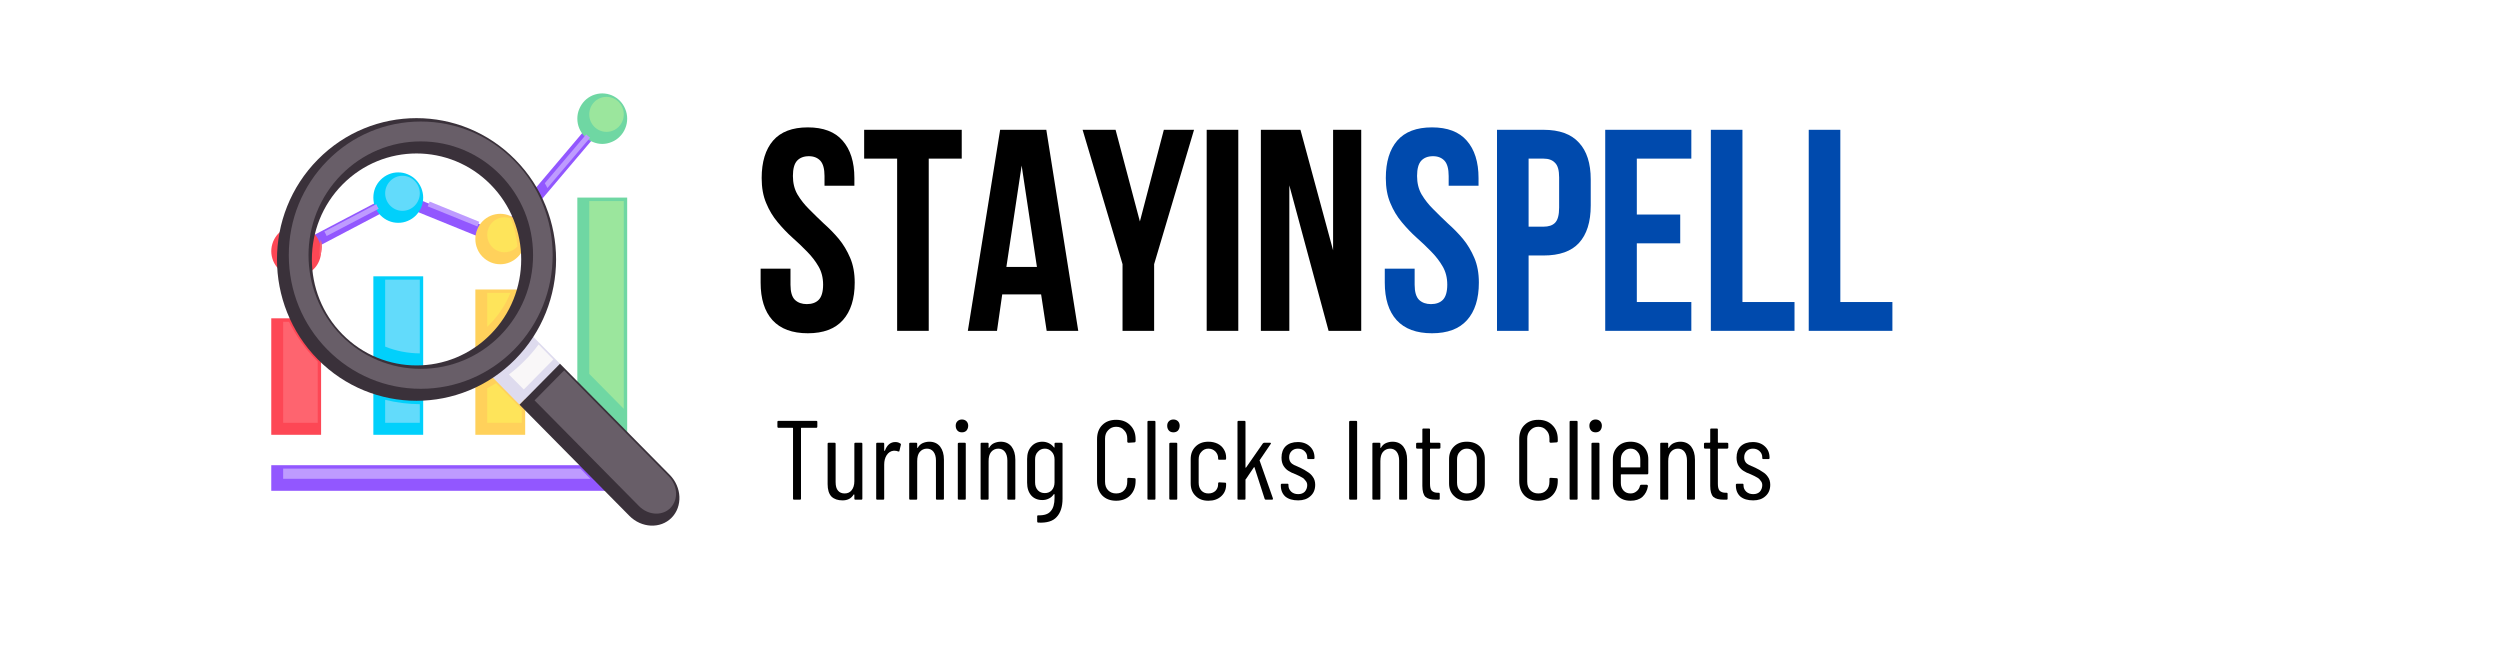 <?xml version="1.0" encoding="UTF-8"?> <svg xmlns="http://www.w3.org/2000/svg" xmlns:xlink="http://www.w3.org/1999/xlink" width="150" zoomAndPan="magnify" viewBox="0 0 112.5 30" height="40" preserveAspectRatio="xMidYMid meet" version="1.2"><defs><clipPath id="f780cace1a"><path d="M 25 4.203 L 29 4.203 L 29 7 L 25 7 Z M 25 4.203 "></path></clipPath><clipPath id="6ae62b2f0f"><path d="M 23 16 L 30.723 16 L 30.723 23.801 L 23 23.801 Z M 23 16 "></path></clipPath><clipPath id="d7c210a3f6"><path d="M 26 4.203 L 29 4.203 L 29 6 L 26 6 Z M 26 4.203 "></path></clipPath><clipPath id="7bdc01ff4f"><path d="M 24 16 L 30.723 16 L 30.723 23.801 L 24 23.801 Z M 24 16 "></path></clipPath></defs><g id="fdfe8d4b3d"><g style="fill:#000000;fill-opacity:1;"><g transform="translate(33.931, 14.888)"><path style="stroke:none" d="M 0.344 -6.875 C 0.344 -7.602 0.516 -8.164 0.859 -8.562 C 1.203 -8.957 1.723 -9.156 2.422 -9.156 C 3.117 -9.156 3.641 -8.957 3.984 -8.562 C 4.336 -8.164 4.516 -7.602 4.516 -6.875 L 4.516 -6.531 L 3.172 -6.531 L 3.172 -6.969 C 3.172 -7.289 3.109 -7.52 2.984 -7.656 C 2.859 -7.789 2.688 -7.859 2.469 -7.859 C 2.238 -7.859 2.062 -7.789 1.938 -7.656 C 1.812 -7.52 1.75 -7.289 1.75 -6.969 C 1.75 -6.656 1.816 -6.379 1.953 -6.141 C 2.098 -5.898 2.273 -5.676 2.484 -5.469 C 2.691 -5.258 2.91 -5.047 3.141 -4.828 C 3.379 -4.617 3.602 -4.391 3.812 -4.141 C 4.02 -3.891 4.191 -3.602 4.328 -3.281 C 4.461 -2.969 4.531 -2.598 4.531 -2.172 C 4.531 -1.441 4.352 -0.879 4 -0.484 C 3.645 -0.086 3.117 0.109 2.422 0.109 C 1.723 0.109 1.191 -0.086 0.828 -0.484 C 0.473 -0.879 0.297 -1.441 0.297 -2.172 L 0.297 -2.797 L 1.641 -2.797 L 1.641 -2.078 C 1.641 -1.754 1.707 -1.523 1.844 -1.391 C 1.977 -1.266 2.156 -1.203 2.375 -1.203 C 2.602 -1.203 2.781 -1.266 2.906 -1.391 C 3.039 -1.523 3.109 -1.754 3.109 -2.078 C 3.109 -2.391 3.039 -2.66 2.906 -2.891 C 2.77 -3.129 2.598 -3.352 2.391 -3.562 C 2.18 -3.781 1.957 -3.992 1.719 -4.203 C 1.488 -4.41 1.27 -4.641 1.062 -4.891 C 0.852 -5.141 0.68 -5.426 0.547 -5.75 C 0.41 -6.07 0.344 -6.445 0.344 -6.875 Z M 0.344 -6.875 "></path></g></g><g style="fill:#000000;fill-opacity:1;"><g transform="translate(38.762, 14.888)"><path style="stroke:none" d="M 0.125 -9.047 L 4.516 -9.047 L 4.516 -7.75 L 3.031 -7.75 L 3.031 0 L 1.609 0 L 1.609 -7.75 L 0.125 -7.75 Z M 0.125 -9.047 "></path></g></g><g style="fill:#000000;fill-opacity:1;"><g transform="translate(43.412, 14.888)"><path style="stroke:none" d="M 5.109 0 L 3.688 0 L 3.438 -1.641 L 1.688 -1.641 L 1.453 0 L 0.141 0 L 1.594 -9.047 L 3.672 -9.047 Z M 1.875 -2.875 L 3.25 -2.875 L 2.562 -7.438 Z M 1.875 -2.875 "></path></g></g><g style="fill:#000000;fill-opacity:1;"><g transform="translate(48.67, 14.888)"><path style="stroke:none" d="M 1.844 -3 L 0.047 -9.047 L 1.531 -9.047 L 2.625 -4.922 L 3.703 -9.047 L 5.062 -9.047 L 3.266 -3 L 3.266 0 L 1.844 0 Z M 1.844 -3 "></path></g></g><g style="fill:#000000;fill-opacity:1;"><g transform="translate(53.785, 14.888)"><path style="stroke:none" d="M 0.516 -9.047 L 1.938 -9.047 L 1.938 0 L 0.516 0 Z M 0.516 -9.047 "></path></g></g><g style="fill:#000000;fill-opacity:1;"><g transform="translate(56.239, 14.888)"><path style="stroke:none" d="M 1.781 -6.547 L 1.781 0 L 0.5 0 L 0.5 -9.047 L 2.281 -9.047 L 3.75 -3.625 L 3.75 -9.047 L 5.016 -9.047 L 5.016 0 L 3.547 0 Z M 1.781 -6.547 "></path></g></g><path style=" stroke:none;fill-rule:nonzero;fill:#9257ff;fill-opacity:1;" d="M 13.328 11.574 C 13.234 11.574 13.141 11.52 13.094 11.426 C 13.023 11.297 13.074 11.133 13.207 11.062 L 17.797 8.652 C 17.867 8.617 17.949 8.613 18.02 8.641 L 22.434 10.434 L 26.898 5.164 C 26.996 5.051 27.164 5.039 27.277 5.133 C 27.387 5.23 27.402 5.402 27.305 5.516 L 22.715 10.934 C 22.641 11.02 22.52 11.051 22.414 11.008 L 17.934 9.188 L 13.453 11.543 C 13.414 11.562 13.371 11.574 13.328 11.574 Z M 13.328 11.574 "></path><path style=" stroke:none;fill-rule:nonzero;fill:#fd4755;fill-opacity:1;" d="M 12.207 14.324 L 14.449 14.324 L 14.449 19.566 L 12.207 19.566 Z M 12.207 14.324 "></path><path style=" stroke:none;fill-rule:nonzero;fill:#01d0fb;fill-opacity:1;" d="M 16.801 12.434 L 19.043 12.434 L 19.043 19.566 L 16.801 19.566 Z M 16.801 12.434 "></path><path style=" stroke:none;fill-rule:nonzero;fill:#ffd15b;fill-opacity:1;" d="M 21.391 13.027 L 23.633 13.027 L 23.633 19.566 L 21.391 19.566 Z M 21.391 13.027 "></path><path style=" stroke:none;fill-rule:nonzero;fill:#6fd7a3;fill-opacity:1;" d="M 25.98 8.891 L 28.223 8.891 L 28.223 19.566 L 25.98 19.566 Z M 25.98 8.891 "></path><path style=" stroke:none;fill-rule:nonzero;fill:#9257ff;fill-opacity:1;" d="M 12.207 20.934 L 28.223 20.934 L 28.223 22.086 L 12.207 22.086 Z M 12.207 20.934 "></path><path style=" stroke:none;fill-rule:nonzero;fill:#fd4755;fill-opacity:1;" d="M 14.449 11.305 C 14.449 11.453 14.422 11.598 14.363 11.738 C 14.309 11.875 14.227 12 14.121 12.105 C 14.016 12.211 13.895 12.293 13.758 12.352 C 13.621 12.41 13.477 12.438 13.328 12.438 C 13.18 12.438 13.039 12.41 12.898 12.352 C 12.762 12.293 12.641 12.211 12.535 12.105 C 12.43 12 12.352 11.875 12.293 11.738 C 12.238 11.598 12.207 11.453 12.207 11.305 C 12.207 11.152 12.238 11.008 12.293 10.867 C 12.352 10.73 12.43 10.605 12.535 10.5 C 12.641 10.395 12.762 10.312 12.898 10.254 C 13.039 10.195 13.18 10.168 13.328 10.168 C 13.477 10.168 13.621 10.195 13.758 10.254 C 13.895 10.312 14.016 10.395 14.121 10.5 C 14.227 10.605 14.309 10.73 14.363 10.867 C 14.422 11.008 14.449 11.152 14.449 11.305 Z M 14.449 11.305 "></path><path style=" stroke:none;fill-rule:nonzero;fill:#01d0fb;fill-opacity:1;" d="M 19.043 8.891 C 19.043 9.043 19.012 9.188 18.957 9.328 C 18.898 9.465 18.816 9.59 18.715 9.695 C 18.609 9.801 18.488 9.883 18.348 9.941 C 18.211 10 18.07 10.027 17.922 10.027 C 17.773 10.027 17.629 10 17.492 9.941 C 17.355 9.883 17.234 9.801 17.129 9.695 C 17.023 9.59 16.941 9.465 16.883 9.328 C 16.828 9.188 16.801 9.043 16.801 8.891 C 16.801 8.742 16.828 8.598 16.883 8.457 C 16.941 8.32 17.023 8.195 17.129 8.09 C 17.234 7.984 17.355 7.902 17.492 7.844 C 17.629 7.785 17.773 7.758 17.922 7.758 C 18.07 7.758 18.211 7.785 18.348 7.844 C 18.488 7.902 18.609 7.984 18.715 8.09 C 18.816 8.195 18.898 8.32 18.957 8.457 C 19.012 8.598 19.043 8.742 19.043 8.891 Z M 19.043 8.891 "></path><path style=" stroke:none;fill-rule:nonzero;fill:#ffd15b;fill-opacity:1;" d="M 23.633 10.758 C 23.633 10.906 23.605 11.051 23.547 11.191 C 23.492 11.332 23.41 11.453 23.305 11.559 C 23.199 11.664 23.078 11.746 22.941 11.805 C 22.805 11.863 22.66 11.891 22.512 11.891 C 22.363 11.891 22.219 11.863 22.082 11.805 C 21.945 11.746 21.824 11.664 21.719 11.559 C 21.613 11.453 21.531 11.332 21.477 11.191 C 21.418 11.051 21.391 10.906 21.391 10.758 C 21.391 10.605 21.418 10.461 21.477 10.324 C 21.531 10.184 21.613 10.062 21.719 9.953 C 21.824 9.848 21.945 9.766 22.082 9.707 C 22.219 9.652 22.363 9.621 22.512 9.621 C 22.66 9.621 22.805 9.652 22.941 9.707 C 23.078 9.766 23.199 9.848 23.305 9.953 C 23.41 10.062 23.492 10.184 23.547 10.324 C 23.605 10.461 23.633 10.605 23.633 10.758 Z M 23.633 10.758 "></path><g clip-rule="nonzero" clip-path="url(#f780cace1a)"><path style=" stroke:none;fill-rule:nonzero;fill:#6fd7a3;fill-opacity:1;" d="M 28.223 5.34 C 28.223 5.488 28.195 5.637 28.137 5.773 C 28.082 5.914 28 6.035 27.895 6.141 C 27.789 6.25 27.668 6.332 27.531 6.387 C 27.395 6.445 27.25 6.477 27.102 6.477 C 26.953 6.477 26.812 6.445 26.672 6.387 C 26.535 6.332 26.414 6.25 26.309 6.141 C 26.203 6.035 26.125 5.914 26.066 5.773 C 26.008 5.637 25.98 5.488 25.98 5.34 C 25.98 5.188 26.008 5.043 26.066 4.906 C 26.125 4.766 26.203 4.645 26.309 4.535 C 26.414 4.43 26.535 4.348 26.672 4.289 C 26.812 4.234 26.953 4.203 27.102 4.203 C 27.25 4.203 27.395 4.234 27.531 4.289 C 27.668 4.348 27.789 4.43 27.895 4.535 C 28 4.645 28.082 4.766 28.137 4.906 C 28.195 5.043 28.223 5.188 28.223 5.34 Z M 28.223 5.34 "></path></g><path style=" stroke:none;fill-rule:nonzero;fill:#dedbee;fill-opacity:1;" d="M 23.855 15.012 C 23.312 14.457 22.633 14.602 22.133 15.105 C 21.633 15.613 21.492 16.301 22.039 16.852 L 23.379 18.211 L 25.199 16.367 Z M 23.855 15.012 "></path><g clip-rule="nonzero" clip-path="url(#6ae62b2f0f)"><path style=" stroke:none;fill-rule:nonzero;fill:#3a313a;fill-opacity:1;" d="M 23.379 18.211 L 28.32 23.211 C 28.867 23.766 29.723 23.805 30.223 23.297 C 30.723 22.789 30.684 21.922 30.141 21.371 L 25.199 16.367 Z M 23.379 18.211 "></path></g><path style=" stroke:none;fill-rule:nonzero;fill:#3a313a;fill-opacity:1;" d="M 14.301 7.18 C 11.852 9.66 11.852 13.688 14.301 16.172 C 16.754 18.656 20.73 18.656 23.184 16.172 C 25.637 13.688 25.637 9.66 23.184 7.18 C 20.73 4.695 16.754 4.695 14.301 7.18 Z M 22.074 15.047 C 20.234 16.91 17.254 16.91 15.414 15.047 C 13.574 13.184 13.574 10.164 15.414 8.301 C 17.254 6.441 20.234 6.441 22.074 8.301 C 23.914 10.164 23.914 13.184 22.074 15.047 Z M 22.074 15.047 "></path><path style=" stroke:none;fill-rule:nonzero;fill:#be9bff;fill-opacity:1;" d="M 24.633 8.461 L 26.555 6.195 C 26.492 6.152 26.434 6.102 26.379 6.047 L 24.516 8.246 C 24.559 8.316 24.598 8.387 24.633 8.461 Z M 24.633 8.461 "></path><path style=" stroke:none;fill-rule:nonzero;fill:#be9bff;fill-opacity:1;" d="M 14.699 10.621 L 17.039 9.395 C 16.996 9.328 16.961 9.258 16.934 9.188 L 14.594 10.418 C 14.633 10.48 14.668 10.551 14.699 10.621 Z M 14.699 10.621 "></path><path style=" stroke:none;fill-rule:nonzero;fill:#be9bff;fill-opacity:1;" d="M 21.566 9.98 L 19.332 9.07 C 19.309 9.145 19.281 9.215 19.246 9.285 L 21.484 10.191 C 21.504 10.117 21.535 10.047 21.566 9.98 Z M 21.566 9.98 "></path><path style=" stroke:none;fill-rule:nonzero;fill:#fe646f;fill-opacity:1;" d="M 12.742 19.027 L 12.742 14.48 L 13.004 14.48 C 13.324 15.121 13.742 15.711 14.25 16.223 C 14.266 16.242 14.281 16.258 14.297 16.273 L 14.297 19.027 Z M 12.742 19.027 "></path><path style=" stroke:none;fill-rule:nonzero;fill:#62dbfb;fill-opacity:1;" d="M 18.891 15.902 C 18.352 15.898 17.828 15.797 17.332 15.598 L 17.332 12.586 L 18.891 12.586 Z M 18.891 15.902 "></path><path style=" stroke:none;fill-rule:nonzero;fill:#62dbfb;fill-opacity:1;" d="M 17.332 19.027 L 17.332 17.992 C 17.84 18.117 18.363 18.184 18.891 18.188 L 18.891 19.027 Z M 17.332 19.027 "></path><path style=" stroke:none;fill-rule:nonzero;fill:#fee45a;fill-opacity:1;" d="M 21.926 13.18 L 22.969 13.18 C 22.75 13.715 22.434 14.191 22.023 14.609 C 21.992 14.641 21.957 14.676 21.926 14.707 Z M 21.926 13.18 "></path><path style=" stroke:none;fill-rule:nonzero;fill:#fee45a;fill-opacity:1;" d="M 21.926 19.027 L 21.926 17.469 C 22.059 17.398 22.195 17.324 22.324 17.246 L 23.48 18.418 L 23.48 19.027 Z M 21.926 19.027 "></path><path style=" stroke:none;fill-rule:nonzero;fill:#9be69d;fill-opacity:1;" d="M 26.516 16.824 L 26.516 9.047 L 28.07 9.047 L 28.07 18.398 Z M 26.516 16.824 "></path><path style=" stroke:none;fill-rule:nonzero;fill:#be9bff;fill-opacity:1;" d="M 12.742 21.547 L 12.742 21.086 L 26.117 21.086 L 26.57 21.547 Z M 12.742 21.547 "></path><path style=" stroke:none;fill-rule:nonzero;fill:#fe646f;fill-opacity:1;" d="M 14.43 10.777 C 14.391 11.039 14.375 11.301 14.379 11.562 C 14.449 11.426 14.488 11.273 14.488 11.109 C 14.488 10.992 14.469 10.883 14.43 10.777 Z M 14.43 10.777 "></path><path style=" stroke:none;fill-rule:nonzero;fill:#62dbfb;fill-opacity:1;" d="M 18.109 9.488 C 17.684 9.488 17.332 9.133 17.332 8.699 C 17.332 8.266 17.684 7.91 18.109 7.91 C 18.539 7.91 18.891 8.266 18.891 8.699 C 18.891 9.133 18.539 9.488 18.109 9.488 Z M 18.109 9.488 "></path><path style=" stroke:none;fill-rule:nonzero;fill:#fee45a;fill-opacity:1;" d="M 22.703 11.352 C 22.273 11.352 21.926 11 21.926 10.562 C 21.926 10.129 22.273 9.777 22.703 9.777 C 22.801 9.777 22.898 9.793 22.988 9.832 C 23.148 10.23 23.246 10.652 23.285 11.086 C 23.137 11.254 22.926 11.352 22.703 11.352 Z M 22.703 11.352 "></path><g clip-rule="nonzero" clip-path="url(#d7c210a3f6)"><path style=" stroke:none;fill-rule:nonzero;fill:#9be69d;fill-opacity:1;" d="M 27.293 5.934 C 26.863 5.934 26.516 5.582 26.516 5.148 C 26.516 4.711 26.863 4.359 27.293 4.359 C 27.723 4.359 28.07 4.711 28.07 5.148 C 28.07 5.582 27.723 5.934 27.293 5.934 Z M 27.293 5.934 "></path></g><path style=" stroke:none;fill-rule:nonzero;fill:#f9f7f8;fill-opacity:1;" d="M 22.902 16.852 C 23.156 16.66 23.395 16.449 23.617 16.223 C 23.84 16 24.051 15.758 24.238 15.5 L 24.902 16.176 L 23.57 17.527 Z M 22.902 16.852 "></path><g clip-rule="nonzero" clip-path="url(#7bdc01ff4f)"><path style=" stroke:none;fill-rule:nonzero;fill:#685e68;fill-opacity:1;" d="M 29.539 23.113 C 29.25 23.113 28.965 22.988 28.754 22.773 L 24.055 18.016 L 25.387 16.668 L 30.086 21.426 C 30.5 21.844 30.539 22.484 30.168 22.859 C 30.008 23.023 29.781 23.113 29.539 23.113 Z M 29.539 23.113 "></path></g><path style=" stroke:none;fill-rule:nonzero;fill:#685e68;fill-opacity:1;" d="M 18.934 17.496 C 17.348 17.496 15.855 16.867 14.734 15.734 C 13.613 14.598 12.996 13.09 12.996 11.48 C 12.996 9.875 13.613 8.367 14.734 7.23 C 15.855 6.094 17.348 5.469 18.934 5.469 C 20.52 5.469 22.012 6.094 23.133 7.23 C 25.449 9.574 25.449 13.391 23.133 15.734 C 22.012 16.867 20.52 17.496 18.934 17.496 Z M 18.934 6.363 C 17.586 6.363 16.316 6.898 15.359 7.863 C 13.391 9.859 13.391 13.105 15.359 15.102 C 16.316 16.066 17.586 16.598 18.934 16.598 C 20.285 16.598 21.555 16.066 22.508 15.102 C 23.461 14.133 23.988 12.848 23.988 11.48 C 23.988 10.117 23.461 8.832 22.508 7.863 C 21.555 6.898 20.285 6.363 18.934 6.363 Z M 18.934 6.363 "></path><g style="fill:#004aad;fill-opacity:1;"><g transform="translate(62.018, 14.888)"><path style="stroke:none" d="M 0.344 -6.875 C 0.344 -7.602 0.516 -8.164 0.859 -8.562 C 1.203 -8.957 1.723 -9.156 2.422 -9.156 C 3.117 -9.156 3.641 -8.957 3.984 -8.562 C 4.336 -8.164 4.516 -7.602 4.516 -6.875 L 4.516 -6.531 L 3.172 -6.531 L 3.172 -6.969 C 3.172 -7.289 3.109 -7.52 2.984 -7.656 C 2.859 -7.789 2.688 -7.859 2.469 -7.859 C 2.238 -7.859 2.062 -7.789 1.938 -7.656 C 1.812 -7.52 1.75 -7.289 1.75 -6.969 C 1.75 -6.656 1.816 -6.379 1.953 -6.141 C 2.098 -5.898 2.273 -5.676 2.484 -5.469 C 2.691 -5.258 2.91 -5.047 3.141 -4.828 C 3.379 -4.617 3.602 -4.391 3.812 -4.141 C 4.02 -3.891 4.191 -3.602 4.328 -3.281 C 4.461 -2.969 4.531 -2.598 4.531 -2.172 C 4.531 -1.441 4.352 -0.879 4 -0.484 C 3.645 -0.086 3.117 0.109 2.422 0.109 C 1.723 0.109 1.191 -0.086 0.828 -0.484 C 0.473 -0.879 0.297 -1.441 0.297 -2.172 L 0.297 -2.797 L 1.641 -2.797 L 1.641 -2.078 C 1.641 -1.754 1.707 -1.523 1.844 -1.391 C 1.977 -1.266 2.156 -1.203 2.375 -1.203 C 2.602 -1.203 2.781 -1.266 2.906 -1.391 C 3.039 -1.523 3.109 -1.754 3.109 -2.078 C 3.109 -2.391 3.039 -2.66 2.906 -2.891 C 2.77 -3.129 2.598 -3.352 2.391 -3.562 C 2.18 -3.781 1.957 -3.992 1.719 -4.203 C 1.488 -4.41 1.27 -4.641 1.062 -4.891 C 0.852 -5.141 0.68 -5.426 0.547 -5.75 C 0.41 -6.07 0.344 -6.445 0.344 -6.875 Z M 0.344 -6.875 "></path></g></g><g style="fill:#004aad;fill-opacity:1;"><g transform="translate(66.849, 14.888)"><path style="stroke:none" d="M 2.609 -9.047 C 3.328 -9.047 3.859 -8.852 4.203 -8.469 C 4.555 -8.094 4.734 -7.539 4.734 -6.812 L 4.734 -5.641 C 4.734 -4.898 4.555 -4.336 4.203 -3.953 C 3.859 -3.578 3.328 -3.391 2.609 -3.391 L 1.938 -3.391 L 1.938 0 L 0.516 0 L 0.516 -9.047 Z M 1.938 -7.75 L 1.938 -4.688 L 2.609 -4.688 C 2.836 -4.688 3.008 -4.742 3.125 -4.859 C 3.25 -4.984 3.312 -5.211 3.312 -5.547 L 3.312 -6.906 C 3.312 -7.227 3.25 -7.445 3.125 -7.562 C 3.008 -7.688 2.836 -7.75 2.609 -7.75 Z M 1.938 -7.75 "></path></g></g><g style="fill:#004aad;fill-opacity:1;"><g transform="translate(71.719, 14.888)"><path style="stroke:none" d="M 1.938 -5.234 L 3.891 -5.234 L 3.891 -3.938 L 1.938 -3.938 L 1.938 -1.297 L 4.391 -1.297 L 4.391 0 L 0.516 0 L 0.516 -9.047 L 4.391 -9.047 L 4.391 -7.75 L 1.938 -7.75 Z M 1.938 -5.234 "></path></g></g><g style="fill:#004aad;fill-opacity:1;"><g transform="translate(76.472, 14.888)"><path style="stroke:none" d="M 0.516 -9.047 L 1.938 -9.047 L 1.938 -1.297 L 4.281 -1.297 L 4.281 0 L 0.516 0 Z M 0.516 -9.047 "></path></g></g><g style="fill:#004aad;fill-opacity:1;"><g transform="translate(80.877, 14.888)"><path style="stroke:none" d="M 0.516 -9.047 L 1.938 -9.047 L 1.938 -1.297 L 4.281 -1.297 L 4.281 0 L 0.516 0 Z M 0.516 -9.047 "></path></g></g><g style="fill:#000000;fill-opacity:1;"><g transform="translate(34.811, 22.486)"><path style="stroke:none" d="M 1.922 -3.547 C 1.953 -3.547 1.969 -3.531 1.969 -3.5 L 1.969 -3.297 C 1.969 -3.254 1.953 -3.234 1.922 -3.234 L 1.25 -3.234 C 1.238 -3.234 1.234 -3.227 1.234 -3.219 L 1.234 -0.047 C 1.234 -0.016 1.219 0 1.188 0 L 0.922 0 C 0.891 0 0.875 -0.016 0.875 -0.047 L 0.875 -3.219 C 0.875 -3.227 0.867 -3.234 0.859 -3.234 L 0.219 -3.234 C 0.188 -3.234 0.172 -3.254 0.172 -3.297 L 0.172 -3.5 C 0.172 -3.531 0.188 -3.547 0.219 -3.547 Z M 1.922 -3.547 "></path></g></g><g style="fill:#000000;fill-opacity:1;"><g transform="translate(36.962, 22.486)"><path style="stroke:none" d="M 1.484 -2.516 C 1.484 -2.547 1.5 -2.562 1.531 -2.562 L 1.797 -2.562 C 1.828 -2.562 1.844 -2.547 1.844 -2.516 L 1.844 -0.047 C 1.844 -0.016 1.828 0 1.797 0 L 1.531 0 C 1.5 0 1.484 -0.016 1.484 -0.047 L 1.484 -0.219 C 1.484 -0.227 1.477 -0.234 1.469 -0.234 C 1.469 -0.234 1.461 -0.234 1.453 -0.234 C 1.348 -0.055 1.18 0.031 0.953 0.031 C 0.742 0.031 0.578 -0.023 0.453 -0.141 C 0.336 -0.266 0.281 -0.453 0.281 -0.703 L 0.281 -2.516 C 0.281 -2.547 0.297 -2.562 0.328 -2.562 L 0.594 -2.562 C 0.625 -2.562 0.641 -2.547 0.641 -2.516 L 0.641 -0.797 C 0.641 -0.617 0.676 -0.488 0.75 -0.406 C 0.82 -0.32 0.922 -0.281 1.047 -0.281 C 1.18 -0.281 1.285 -0.328 1.359 -0.422 C 1.441 -0.523 1.484 -0.66 1.484 -0.828 Z M 1.484 -2.516 "></path></g></g><g style="fill:#000000;fill-opacity:1;"><g transform="translate(39.117, 22.486)"><path style="stroke:none" d="M 1.172 -2.594 C 1.266 -2.594 1.336 -2.57 1.391 -2.531 C 1.422 -2.52 1.43 -2.5 1.422 -2.469 L 1.359 -2.203 C 1.359 -2.172 1.336 -2.16 1.297 -2.172 C 1.254 -2.191 1.203 -2.203 1.141 -2.203 C 1.117 -2.203 1.102 -2.203 1.094 -2.203 C 0.969 -2.191 0.863 -2.125 0.781 -2 C 0.707 -1.883 0.672 -1.742 0.672 -1.578 L 0.672 -0.047 C 0.672 -0.016 0.656 0 0.625 0 L 0.359 0 C 0.328 0 0.312 -0.016 0.312 -0.047 L 0.312 -2.516 C 0.312 -2.547 0.328 -2.562 0.359 -2.562 L 0.625 -2.562 C 0.656 -2.562 0.672 -2.547 0.672 -2.516 L 0.672 -2.219 C 0.672 -2.207 0.672 -2.203 0.672 -2.203 C 0.68 -2.203 0.691 -2.203 0.703 -2.203 C 0.797 -2.461 0.953 -2.594 1.172 -2.594 Z M 1.172 -2.594 "></path></g></g><g style="fill:#000000;fill-opacity:1;"><g transform="translate(40.602, 22.486)"><path style="stroke:none" d="M 1.219 -2.609 C 1.426 -2.609 1.586 -2.535 1.703 -2.391 C 1.816 -2.242 1.875 -2.047 1.875 -1.797 L 1.875 -0.047 C 1.875 -0.016 1.859 0 1.828 0 L 1.562 0 C 1.531 0 1.516 -0.016 1.516 -0.047 L 1.516 -1.766 C 1.516 -1.93 1.477 -2.062 1.406 -2.156 C 1.332 -2.25 1.234 -2.297 1.109 -2.297 C 0.973 -2.297 0.863 -2.242 0.781 -2.141 C 0.707 -2.047 0.672 -1.91 0.672 -1.734 L 0.672 -0.047 C 0.672 -0.016 0.656 0 0.625 0 L 0.359 0 C 0.328 0 0.312 -0.016 0.312 -0.047 L 0.312 -2.516 C 0.312 -2.547 0.328 -2.562 0.359 -2.562 L 0.625 -2.562 C 0.656 -2.562 0.672 -2.547 0.672 -2.516 L 0.672 -2.359 C 0.672 -2.348 0.672 -2.336 0.672 -2.328 C 0.68 -2.328 0.691 -2.332 0.703 -2.344 C 0.754 -2.438 0.828 -2.504 0.922 -2.547 C 1.016 -2.586 1.113 -2.609 1.219 -2.609 Z M 1.219 -2.609 "></path></g></g><g style="fill:#000000;fill-opacity:1;"><g transform="translate(42.757, 22.486)"><path style="stroke:none" d="M 0.531 -3.031 C 0.445 -3.031 0.379 -3.055 0.328 -3.109 C 0.273 -3.172 0.25 -3.242 0.25 -3.328 C 0.25 -3.41 0.273 -3.477 0.328 -3.531 C 0.379 -3.582 0.445 -3.609 0.531 -3.609 C 0.613 -3.609 0.68 -3.582 0.734 -3.531 C 0.785 -3.477 0.812 -3.41 0.812 -3.328 C 0.812 -3.242 0.785 -3.172 0.734 -3.109 C 0.68 -3.055 0.613 -3.031 0.531 -3.031 Z M 0.406 0 C 0.363 0 0.344 -0.016 0.344 -0.047 L 0.344 -2.516 C 0.344 -2.547 0.363 -2.562 0.406 -2.562 L 0.656 -2.562 C 0.688 -2.562 0.703 -2.547 0.703 -2.516 L 0.703 -0.047 C 0.703 -0.016 0.688 0 0.656 0 Z M 0.406 0 "></path></g></g><g style="fill:#000000;fill-opacity:1;"><g transform="translate(43.815, 22.486)"><path style="stroke:none" d="M 1.219 -2.609 C 1.426 -2.609 1.586 -2.535 1.703 -2.391 C 1.816 -2.242 1.875 -2.047 1.875 -1.797 L 1.875 -0.047 C 1.875 -0.016 1.859 0 1.828 0 L 1.562 0 C 1.531 0 1.516 -0.016 1.516 -0.047 L 1.516 -1.766 C 1.516 -1.93 1.477 -2.062 1.406 -2.156 C 1.332 -2.25 1.234 -2.297 1.109 -2.297 C 0.973 -2.297 0.863 -2.242 0.781 -2.141 C 0.707 -2.047 0.672 -1.91 0.672 -1.734 L 0.672 -0.047 C 0.672 -0.016 0.656 0 0.625 0 L 0.359 0 C 0.328 0 0.312 -0.016 0.312 -0.047 L 0.312 -2.516 C 0.312 -2.547 0.328 -2.562 0.359 -2.562 L 0.625 -2.562 C 0.656 -2.562 0.672 -2.547 0.672 -2.516 L 0.672 -2.359 C 0.672 -2.348 0.672 -2.336 0.672 -2.328 C 0.68 -2.328 0.691 -2.332 0.703 -2.344 C 0.754 -2.438 0.828 -2.504 0.922 -2.547 C 1.016 -2.586 1.113 -2.609 1.219 -2.609 Z M 1.219 -2.609 "></path></g></g><g style="fill:#000000;fill-opacity:1;"><g transform="translate(45.97, 22.486)"><path style="stroke:none" d="M 1.484 -2.516 C 1.484 -2.547 1.5 -2.562 1.531 -2.562 L 1.781 -2.562 C 1.82 -2.562 1.844 -2.547 1.844 -2.516 L 1.844 -0.047 C 1.844 0.316 1.754 0.594 1.578 0.781 C 1.41 0.969 1.133 1.051 0.75 1.031 C 0.719 1.031 0.703 1.008 0.703 0.969 L 0.703 0.75 C 0.703 0.719 0.719 0.703 0.75 0.703 C 1.02 0.711 1.207 0.648 1.312 0.516 C 1.426 0.391 1.484 0.191 1.484 -0.078 L 1.484 -0.234 C 1.484 -0.242 1.477 -0.25 1.469 -0.25 C 1.469 -0.25 1.461 -0.25 1.453 -0.25 C 1.391 -0.156 1.312 -0.086 1.219 -0.047 C 1.133 -0.004 1.039 0.016 0.938 0.016 C 0.727 0.016 0.562 -0.051 0.438 -0.188 C 0.312 -0.332 0.25 -0.523 0.25 -0.766 L 0.25 -1.828 C 0.25 -2.066 0.312 -2.254 0.438 -2.391 C 0.562 -2.535 0.727 -2.609 0.938 -2.609 C 1.039 -2.609 1.133 -2.586 1.219 -2.547 C 1.312 -2.504 1.391 -2.441 1.453 -2.359 C 1.461 -2.348 1.469 -2.344 1.469 -2.344 C 1.477 -2.344 1.484 -2.348 1.484 -2.359 Z M 1.047 -0.297 C 1.172 -0.297 1.273 -0.336 1.359 -0.422 C 1.441 -0.516 1.484 -0.633 1.484 -0.781 L 1.484 -1.812 C 1.484 -1.957 1.441 -2.07 1.359 -2.156 C 1.273 -2.25 1.172 -2.297 1.047 -2.297 C 0.922 -2.297 0.816 -2.25 0.734 -2.156 C 0.648 -2.07 0.609 -1.957 0.609 -1.812 L 0.609 -0.781 C 0.609 -0.633 0.648 -0.516 0.734 -0.422 C 0.816 -0.336 0.922 -0.297 1.047 -0.297 Z M 1.047 -0.297 "></path></g></g><g style="fill:#000000;fill-opacity:1;"><g transform="translate(48.07, 22.486)"><path style="stroke:none" d=""></path></g></g><g style="fill:#000000;fill-opacity:1;"><g transform="translate(49.086, 22.486)"><path style="stroke:none" d="M 1.141 0.047 C 0.879 0.047 0.672 -0.031 0.516 -0.188 C 0.359 -0.352 0.281 -0.57 0.281 -0.844 L 0.281 -2.719 C 0.281 -2.988 0.359 -3.203 0.516 -3.359 C 0.672 -3.516 0.879 -3.594 1.141 -3.594 C 1.398 -3.594 1.609 -3.516 1.766 -3.359 C 1.93 -3.203 2.016 -2.988 2.016 -2.719 L 2.016 -2.641 C 2.016 -2.598 1.992 -2.578 1.953 -2.578 L 1.703 -2.562 C 1.66 -2.562 1.641 -2.582 1.641 -2.625 L 1.641 -2.75 C 1.641 -2.906 1.594 -3.031 1.5 -3.125 C 1.414 -3.227 1.297 -3.281 1.141 -3.281 C 0.992 -3.281 0.875 -3.227 0.781 -3.125 C 0.688 -3.031 0.641 -2.906 0.641 -2.75 L 0.641 -0.812 C 0.641 -0.645 0.688 -0.516 0.781 -0.422 C 0.875 -0.328 0.992 -0.281 1.141 -0.281 C 1.297 -0.281 1.414 -0.328 1.5 -0.422 C 1.594 -0.516 1.641 -0.645 1.641 -0.812 L 1.641 -0.938 C 1.641 -0.969 1.66 -0.984 1.703 -0.984 L 1.953 -0.969 C 1.992 -0.969 2.016 -0.953 2.016 -0.922 L 2.016 -0.844 C 2.016 -0.57 1.93 -0.352 1.766 -0.188 C 1.609 -0.031 1.398 0.047 1.141 0.047 Z M 1.141 0.047 "></path></g></g><g style="fill:#000000;fill-opacity:1;"><g transform="translate(51.354, 22.486)"><path style="stroke:none" d="M 0.328 0 C 0.297 0 0.281 -0.016 0.281 -0.047 L 0.281 -3.5 C 0.281 -3.531 0.297 -3.547 0.328 -3.547 L 0.594 -3.547 C 0.625 -3.547 0.641 -3.531 0.641 -3.5 L 0.641 -0.047 C 0.641 -0.016 0.625 0 0.594 0 Z M 0.328 0 "></path></g></g><g style="fill:#000000;fill-opacity:1;"><g transform="translate(52.274, 22.486)"><path style="stroke:none" d="M 0.531 -3.031 C 0.445 -3.031 0.379 -3.055 0.328 -3.109 C 0.273 -3.172 0.25 -3.242 0.25 -3.328 C 0.25 -3.41 0.273 -3.477 0.328 -3.531 C 0.379 -3.582 0.445 -3.609 0.531 -3.609 C 0.613 -3.609 0.68 -3.582 0.734 -3.531 C 0.785 -3.477 0.812 -3.41 0.812 -3.328 C 0.812 -3.242 0.785 -3.172 0.734 -3.109 C 0.68 -3.055 0.613 -3.031 0.531 -3.031 Z M 0.406 0 C 0.363 0 0.344 -0.016 0.344 -0.047 L 0.344 -2.516 C 0.344 -2.547 0.363 -2.562 0.406 -2.562 L 0.656 -2.562 C 0.688 -2.562 0.703 -2.547 0.703 -2.516 L 0.703 -0.047 C 0.703 -0.016 0.688 0 0.656 0 Z M 0.406 0 "></path></g></g><g style="fill:#000000;fill-opacity:1;"><g transform="translate(53.331, 22.486)"><path style="stroke:none" d="M 1.047 0.047 C 0.805 0.047 0.613 -0.023 0.469 -0.172 C 0.32 -0.316 0.25 -0.504 0.25 -0.734 L 0.25 -1.828 C 0.25 -2.055 0.32 -2.242 0.469 -2.391 C 0.613 -2.535 0.805 -2.609 1.047 -2.609 C 1.203 -2.609 1.344 -2.578 1.469 -2.516 C 1.594 -2.453 1.688 -2.363 1.75 -2.25 C 1.812 -2.145 1.844 -2.031 1.844 -1.906 L 1.844 -1.859 C 1.844 -1.816 1.828 -1.797 1.797 -1.797 L 1.531 -1.797 C 1.5 -1.797 1.484 -1.812 1.484 -1.844 L 1.484 -1.875 C 1.484 -1.988 1.441 -2.086 1.359 -2.172 C 1.273 -2.254 1.172 -2.297 1.047 -2.297 C 0.922 -2.297 0.816 -2.25 0.734 -2.156 C 0.648 -2.07 0.609 -1.957 0.609 -1.812 L 0.609 -0.766 C 0.609 -0.617 0.648 -0.5 0.734 -0.406 C 0.816 -0.32 0.922 -0.281 1.047 -0.281 C 1.172 -0.281 1.273 -0.316 1.359 -0.391 C 1.441 -0.473 1.484 -0.57 1.484 -0.688 L 1.484 -0.719 C 1.484 -0.758 1.5 -0.781 1.531 -0.781 L 1.797 -0.766 C 1.828 -0.766 1.844 -0.75 1.844 -0.719 L 1.844 -0.672 C 1.844 -0.461 1.77 -0.289 1.625 -0.156 C 1.477 -0.02 1.285 0.047 1.047 0.047 Z M 1.047 0.047 "></path></g></g><g style="fill:#000000;fill-opacity:1;"><g transform="translate(55.375, 22.486)"><path style="stroke:none" d="M 0.359 0 C 0.328 0 0.312 -0.016 0.312 -0.047 L 0.312 -3.5 C 0.312 -3.531 0.328 -3.547 0.359 -3.547 L 0.625 -3.547 C 0.656 -3.547 0.672 -3.531 0.672 -3.5 L 0.672 -1.469 C 0.672 -1.457 0.672 -1.445 0.672 -1.438 C 0.68 -1.438 0.691 -1.441 0.703 -1.453 L 1.453 -2.531 C 1.473 -2.551 1.492 -2.562 1.516 -2.562 L 1.781 -2.562 C 1.801 -2.562 1.812 -2.555 1.812 -2.547 C 1.82 -2.535 1.82 -2.523 1.812 -2.516 L 1.312 -1.781 C 1.301 -1.77 1.301 -1.758 1.312 -1.75 L 1.906 -0.062 L 1.906 -0.031 C 1.906 -0.008 1.891 0 1.859 0 L 1.594 0 C 1.562 0 1.539 -0.016 1.531 -0.047 L 1.078 -1.453 C 1.078 -1.473 1.066 -1.473 1.047 -1.453 L 0.688 -0.922 C 0.676 -0.922 0.672 -0.914 0.672 -0.906 L 0.672 -0.047 C 0.672 -0.016 0.656 0 0.625 0 Z M 0.359 0 "></path></g></g><g style="fill:#000000;fill-opacity:1;"><g transform="translate(57.434, 22.486)"><path style="stroke:none" d="M 0.984 0.031 C 0.742 0.031 0.551 -0.023 0.406 -0.141 C 0.27 -0.266 0.203 -0.43 0.203 -0.641 L 0.203 -0.672 C 0.203 -0.703 0.223 -0.719 0.266 -0.719 L 0.5 -0.719 C 0.531 -0.719 0.547 -0.703 0.547 -0.672 L 0.547 -0.641 C 0.547 -0.535 0.586 -0.441 0.672 -0.359 C 0.754 -0.285 0.859 -0.25 0.984 -0.25 C 1.109 -0.25 1.207 -0.285 1.281 -0.359 C 1.352 -0.441 1.391 -0.539 1.391 -0.656 C 1.391 -0.738 1.363 -0.805 1.312 -0.859 C 1.27 -0.922 1.219 -0.969 1.156 -1 C 1.094 -1.039 1 -1.086 0.875 -1.141 C 0.738 -1.191 0.629 -1.242 0.547 -1.297 C 0.461 -1.348 0.391 -1.422 0.328 -1.516 C 0.266 -1.617 0.234 -1.742 0.234 -1.891 C 0.234 -2.109 0.297 -2.281 0.422 -2.406 C 0.555 -2.531 0.738 -2.594 0.969 -2.594 C 1.195 -2.594 1.379 -2.523 1.516 -2.391 C 1.648 -2.266 1.719 -2.098 1.719 -1.891 L 1.719 -1.875 C 1.719 -1.844 1.703 -1.828 1.672 -1.828 L 1.438 -1.828 C 1.406 -1.828 1.391 -1.844 1.391 -1.875 L 1.391 -1.906 C 1.391 -2.02 1.348 -2.113 1.266 -2.188 C 1.191 -2.258 1.094 -2.297 0.969 -2.297 C 0.852 -2.297 0.758 -2.258 0.688 -2.188 C 0.613 -2.113 0.578 -2.02 0.578 -1.906 C 0.578 -1.82 0.598 -1.75 0.641 -1.688 C 0.68 -1.633 0.734 -1.594 0.797 -1.562 C 0.867 -1.531 0.961 -1.488 1.078 -1.438 C 1.211 -1.375 1.32 -1.312 1.406 -1.25 C 1.5 -1.195 1.578 -1.125 1.641 -1.031 C 1.711 -0.938 1.75 -0.816 1.75 -0.672 C 1.75 -0.453 1.676 -0.281 1.531 -0.156 C 1.395 -0.031 1.211 0.031 0.984 0.031 Z M 0.984 0.031 "></path></g></g><g style="fill:#000000;fill-opacity:1;"><g transform="translate(59.335, 22.486)"><path style="stroke:none" d=""></path></g></g><g style="fill:#000000;fill-opacity:1;"><g transform="translate(60.352, 22.486)"><path style="stroke:none" d="M 0.422 0 C 0.379 0 0.359 -0.016 0.359 -0.047 L 0.359 -3.5 C 0.359 -3.531 0.379 -3.547 0.422 -3.547 L 0.672 -3.547 C 0.703 -3.547 0.719 -3.531 0.719 -3.5 L 0.719 -0.047 C 0.719 -0.016 0.703 0 0.672 0 Z M 0.422 0 "></path></g></g><g style="fill:#000000;fill-opacity:1;"><g transform="translate(61.445, 22.486)"><path style="stroke:none" d="M 1.219 -2.609 C 1.426 -2.609 1.586 -2.535 1.703 -2.391 C 1.816 -2.242 1.875 -2.047 1.875 -1.797 L 1.875 -0.047 C 1.875 -0.016 1.859 0 1.828 0 L 1.562 0 C 1.531 0 1.516 -0.016 1.516 -0.047 L 1.516 -1.766 C 1.516 -1.93 1.477 -2.062 1.406 -2.156 C 1.332 -2.25 1.234 -2.297 1.109 -2.297 C 0.973 -2.297 0.863 -2.242 0.781 -2.141 C 0.707 -2.047 0.672 -1.91 0.672 -1.734 L 0.672 -0.047 C 0.672 -0.016 0.656 0 0.625 0 L 0.359 0 C 0.328 0 0.312 -0.016 0.312 -0.047 L 0.312 -2.516 C 0.312 -2.547 0.328 -2.562 0.359 -2.562 L 0.625 -2.562 C 0.656 -2.562 0.672 -2.547 0.672 -2.516 L 0.672 -2.359 C 0.672 -2.348 0.672 -2.336 0.672 -2.328 C 0.68 -2.328 0.691 -2.332 0.703 -2.344 C 0.754 -2.438 0.828 -2.504 0.922 -2.547 C 1.016 -2.586 1.113 -2.609 1.219 -2.609 Z M 1.219 -2.609 "></path></g></g><g style="fill:#000000;fill-opacity:1;"><g transform="translate(63.6, 22.486)"><path style="stroke:none" d="M 1.219 -2.344 C 1.219 -2.312 1.195 -2.297 1.156 -2.297 L 0.781 -2.297 C 0.758 -2.297 0.75 -2.289 0.75 -2.281 L 0.75 -0.719 C 0.75 -0.57 0.773 -0.469 0.828 -0.406 C 0.891 -0.344 0.977 -0.312 1.094 -0.312 L 1.141 -0.312 C 1.172 -0.312 1.188 -0.297 1.188 -0.266 L 1.188 -0.047 C 1.188 -0.016 1.172 0 1.141 0 L 1.016 0 C 0.805 0 0.648 -0.039 0.547 -0.125 C 0.453 -0.219 0.406 -0.383 0.406 -0.625 L 0.406 -2.281 C 0.406 -2.289 0.395 -2.297 0.375 -2.297 L 0.188 -2.297 C 0.145 -2.297 0.125 -2.312 0.125 -2.344 L 0.125 -2.516 C 0.125 -2.547 0.145 -2.562 0.188 -2.562 L 0.375 -2.562 C 0.395 -2.562 0.406 -2.57 0.406 -2.594 L 0.406 -3.156 C 0.406 -3.188 0.422 -3.203 0.453 -3.203 L 0.703 -3.203 C 0.734 -3.203 0.75 -3.188 0.75 -3.156 L 0.75 -2.594 C 0.75 -2.57 0.758 -2.562 0.781 -2.562 L 1.156 -2.562 C 1.195 -2.562 1.219 -2.547 1.219 -2.516 Z M 1.219 -2.344 "></path></g></g><g style="fill:#000000;fill-opacity:1;"><g transform="translate(64.958, 22.486)"><path style="stroke:none" d="M 1.047 0.047 C 0.805 0.047 0.613 -0.023 0.469 -0.172 C 0.32 -0.316 0.25 -0.504 0.25 -0.734 L 0.25 -1.828 C 0.25 -2.055 0.32 -2.242 0.469 -2.391 C 0.613 -2.535 0.805 -2.609 1.047 -2.609 C 1.297 -2.609 1.492 -2.535 1.641 -2.391 C 1.785 -2.242 1.859 -2.055 1.859 -1.828 L 1.859 -0.734 C 1.859 -0.504 1.785 -0.316 1.641 -0.172 C 1.492 -0.023 1.297 0.047 1.047 0.047 Z M 1.047 -0.281 C 1.18 -0.281 1.289 -0.32 1.375 -0.406 C 1.457 -0.5 1.5 -0.617 1.5 -0.766 L 1.5 -1.812 C 1.5 -1.957 1.457 -2.07 1.375 -2.156 C 1.289 -2.25 1.18 -2.297 1.047 -2.297 C 0.922 -2.297 0.816 -2.25 0.734 -2.156 C 0.648 -2.07 0.609 -1.957 0.609 -1.812 L 0.609 -0.766 C 0.609 -0.617 0.648 -0.5 0.734 -0.406 C 0.816 -0.32 0.922 -0.281 1.047 -0.281 Z M 1.047 -0.281 "></path></g></g><g style="fill:#000000;fill-opacity:1;"><g transform="translate(67.067, 22.486)"><path style="stroke:none" d=""></path></g></g><g style="fill:#000000;fill-opacity:1;"><g transform="translate(68.084, 22.486)"><path style="stroke:none" d="M 1.141 0.047 C 0.879 0.047 0.672 -0.031 0.516 -0.188 C 0.359 -0.352 0.281 -0.57 0.281 -0.844 L 0.281 -2.719 C 0.281 -2.988 0.359 -3.203 0.516 -3.359 C 0.672 -3.516 0.879 -3.594 1.141 -3.594 C 1.398 -3.594 1.609 -3.516 1.766 -3.359 C 1.93 -3.203 2.016 -2.988 2.016 -2.719 L 2.016 -2.641 C 2.016 -2.598 1.992 -2.578 1.953 -2.578 L 1.703 -2.562 C 1.66 -2.562 1.641 -2.582 1.641 -2.625 L 1.641 -2.75 C 1.641 -2.906 1.594 -3.031 1.5 -3.125 C 1.414 -3.227 1.297 -3.281 1.141 -3.281 C 0.992 -3.281 0.875 -3.227 0.781 -3.125 C 0.688 -3.031 0.641 -2.906 0.641 -2.75 L 0.641 -0.812 C 0.641 -0.645 0.688 -0.516 0.781 -0.422 C 0.875 -0.328 0.992 -0.281 1.141 -0.281 C 1.297 -0.281 1.414 -0.328 1.5 -0.422 C 1.594 -0.516 1.641 -0.645 1.641 -0.812 L 1.641 -0.938 C 1.641 -0.969 1.66 -0.984 1.703 -0.984 L 1.953 -0.969 C 1.992 -0.969 2.016 -0.953 2.016 -0.922 L 2.016 -0.844 C 2.016 -0.57 1.93 -0.352 1.766 -0.188 C 1.609 -0.031 1.398 0.047 1.141 0.047 Z M 1.141 0.047 "></path></g></g><g style="fill:#000000;fill-opacity:1;"><g transform="translate(70.351, 22.486)"><path style="stroke:none" d="M 0.328 0 C 0.297 0 0.281 -0.016 0.281 -0.047 L 0.281 -3.5 C 0.281 -3.531 0.297 -3.547 0.328 -3.547 L 0.594 -3.547 C 0.625 -3.547 0.641 -3.531 0.641 -3.5 L 0.641 -0.047 C 0.641 -0.016 0.625 0 0.594 0 Z M 0.328 0 "></path></g></g><g style="fill:#000000;fill-opacity:1;"><g transform="translate(71.272, 22.486)"><path style="stroke:none" d="M 0.531 -3.031 C 0.445 -3.031 0.379 -3.055 0.328 -3.109 C 0.273 -3.172 0.25 -3.242 0.25 -3.328 C 0.25 -3.41 0.273 -3.477 0.328 -3.531 C 0.379 -3.582 0.445 -3.609 0.531 -3.609 C 0.613 -3.609 0.68 -3.582 0.734 -3.531 C 0.785 -3.477 0.812 -3.41 0.812 -3.328 C 0.812 -3.242 0.785 -3.172 0.734 -3.109 C 0.68 -3.055 0.613 -3.031 0.531 -3.031 Z M 0.406 0 C 0.363 0 0.344 -0.016 0.344 -0.047 L 0.344 -2.516 C 0.344 -2.547 0.363 -2.562 0.406 -2.562 L 0.656 -2.562 C 0.688 -2.562 0.703 -2.547 0.703 -2.516 L 0.703 -0.047 C 0.703 -0.016 0.688 0 0.656 0 Z M 0.406 0 "></path></g></g><g style="fill:#000000;fill-opacity:1;"><g transform="translate(72.329, 22.486)"><path style="stroke:none" d="M 1.844 -1.203 C 1.844 -1.16 1.828 -1.141 1.797 -1.141 L 0.641 -1.141 C 0.617 -1.141 0.609 -1.133 0.609 -1.125 L 0.609 -0.75 C 0.609 -0.613 0.648 -0.5 0.734 -0.406 C 0.816 -0.32 0.922 -0.281 1.047 -0.281 C 1.148 -0.281 1.238 -0.312 1.312 -0.375 C 1.395 -0.438 1.445 -0.52 1.469 -0.625 C 1.477 -0.656 1.5 -0.672 1.531 -0.672 L 1.781 -0.672 C 1.789 -0.672 1.801 -0.664 1.812 -0.656 C 1.82 -0.645 1.828 -0.629 1.828 -0.609 C 1.797 -0.41 1.711 -0.25 1.578 -0.125 C 1.441 -0.008 1.266 0.047 1.047 0.047 C 0.805 0.047 0.613 -0.023 0.469 -0.172 C 0.32 -0.316 0.25 -0.504 0.25 -0.734 L 0.25 -1.828 C 0.25 -2.055 0.32 -2.242 0.469 -2.391 C 0.613 -2.535 0.805 -2.609 1.047 -2.609 C 1.285 -2.609 1.477 -2.535 1.625 -2.391 C 1.77 -2.242 1.844 -2.055 1.844 -1.828 Z M 1.047 -2.297 C 0.922 -2.297 0.816 -2.25 0.734 -2.156 C 0.648 -2.07 0.609 -1.957 0.609 -1.812 L 0.609 -1.469 C 0.609 -1.457 0.617 -1.453 0.641 -1.453 L 1.469 -1.453 C 1.477 -1.453 1.484 -1.457 1.484 -1.469 L 1.484 -1.812 C 1.484 -1.957 1.441 -2.07 1.359 -2.156 C 1.285 -2.25 1.18 -2.297 1.047 -2.297 Z M 1.047 -2.297 "></path></g></g><g style="fill:#000000;fill-opacity:1;"><g transform="translate(74.398, 22.486)"><path style="stroke:none" d="M 1.219 -2.609 C 1.426 -2.609 1.586 -2.535 1.703 -2.391 C 1.816 -2.242 1.875 -2.047 1.875 -1.797 L 1.875 -0.047 C 1.875 -0.016 1.859 0 1.828 0 L 1.562 0 C 1.531 0 1.516 -0.016 1.516 -0.047 L 1.516 -1.766 C 1.516 -1.93 1.477 -2.062 1.406 -2.156 C 1.332 -2.25 1.234 -2.297 1.109 -2.297 C 0.973 -2.297 0.863 -2.242 0.781 -2.141 C 0.707 -2.047 0.672 -1.91 0.672 -1.734 L 0.672 -0.047 C 0.672 -0.016 0.656 0 0.625 0 L 0.359 0 C 0.328 0 0.312 -0.016 0.312 -0.047 L 0.312 -2.516 C 0.312 -2.547 0.328 -2.562 0.359 -2.562 L 0.625 -2.562 C 0.656 -2.562 0.672 -2.547 0.672 -2.516 L 0.672 -2.359 C 0.672 -2.348 0.672 -2.336 0.672 -2.328 C 0.68 -2.328 0.691 -2.332 0.703 -2.344 C 0.754 -2.438 0.828 -2.504 0.922 -2.547 C 1.016 -2.586 1.113 -2.609 1.219 -2.609 Z M 1.219 -2.609 "></path></g></g><g style="fill:#000000;fill-opacity:1;"><g transform="translate(76.554, 22.486)"><path style="stroke:none" d="M 1.219 -2.344 C 1.219 -2.312 1.195 -2.297 1.156 -2.297 L 0.781 -2.297 C 0.758 -2.297 0.75 -2.289 0.75 -2.281 L 0.75 -0.719 C 0.75 -0.57 0.773 -0.469 0.828 -0.406 C 0.891 -0.344 0.977 -0.312 1.094 -0.312 L 1.141 -0.312 C 1.172 -0.312 1.188 -0.297 1.188 -0.266 L 1.188 -0.047 C 1.188 -0.016 1.172 0 1.141 0 L 1.016 0 C 0.805 0 0.648 -0.039 0.547 -0.125 C 0.453 -0.219 0.406 -0.383 0.406 -0.625 L 0.406 -2.281 C 0.406 -2.289 0.395 -2.297 0.375 -2.297 L 0.188 -2.297 C 0.145 -2.297 0.125 -2.312 0.125 -2.344 L 0.125 -2.516 C 0.125 -2.547 0.145 -2.562 0.188 -2.562 L 0.375 -2.562 C 0.395 -2.562 0.406 -2.57 0.406 -2.594 L 0.406 -3.156 C 0.406 -3.188 0.422 -3.203 0.453 -3.203 L 0.703 -3.203 C 0.734 -3.203 0.75 -3.188 0.75 -3.156 L 0.75 -2.594 C 0.75 -2.57 0.758 -2.562 0.781 -2.562 L 1.156 -2.562 C 1.195 -2.562 1.219 -2.547 1.219 -2.516 Z M 1.219 -2.344 "></path></g></g><g style="fill:#000000;fill-opacity:1;"><g transform="translate(77.911, 22.486)"><path style="stroke:none" d="M 0.984 0.031 C 0.742 0.031 0.551 -0.023 0.406 -0.141 C 0.27 -0.266 0.203 -0.43 0.203 -0.641 L 0.203 -0.672 C 0.203 -0.703 0.223 -0.719 0.266 -0.719 L 0.5 -0.719 C 0.531 -0.719 0.547 -0.703 0.547 -0.672 L 0.547 -0.641 C 0.547 -0.535 0.586 -0.441 0.672 -0.359 C 0.754 -0.285 0.859 -0.25 0.984 -0.25 C 1.109 -0.25 1.207 -0.285 1.281 -0.359 C 1.352 -0.441 1.391 -0.539 1.391 -0.656 C 1.391 -0.738 1.363 -0.805 1.312 -0.859 C 1.27 -0.922 1.219 -0.969 1.156 -1 C 1.094 -1.039 1 -1.086 0.875 -1.141 C 0.738 -1.191 0.629 -1.242 0.547 -1.297 C 0.461 -1.348 0.391 -1.422 0.328 -1.516 C 0.266 -1.617 0.234 -1.742 0.234 -1.891 C 0.234 -2.109 0.297 -2.281 0.422 -2.406 C 0.555 -2.531 0.738 -2.594 0.969 -2.594 C 1.195 -2.594 1.379 -2.523 1.516 -2.391 C 1.648 -2.266 1.719 -2.098 1.719 -1.891 L 1.719 -1.875 C 1.719 -1.844 1.703 -1.828 1.672 -1.828 L 1.438 -1.828 C 1.406 -1.828 1.391 -1.844 1.391 -1.875 L 1.391 -1.906 C 1.391 -2.02 1.348 -2.113 1.266 -2.188 C 1.191 -2.258 1.094 -2.297 0.969 -2.297 C 0.852 -2.297 0.758 -2.258 0.688 -2.188 C 0.613 -2.113 0.578 -2.02 0.578 -1.906 C 0.578 -1.82 0.598 -1.75 0.641 -1.688 C 0.68 -1.633 0.734 -1.594 0.797 -1.562 C 0.867 -1.531 0.961 -1.488 1.078 -1.438 C 1.211 -1.375 1.32 -1.312 1.406 -1.25 C 1.5 -1.195 1.578 -1.125 1.641 -1.031 C 1.711 -0.938 1.75 -0.816 1.75 -0.672 C 1.75 -0.453 1.676 -0.281 1.531 -0.156 C 1.395 -0.031 1.211 0.031 0.984 0.031 Z M 0.984 0.031 "></path></g></g></g></svg> 
